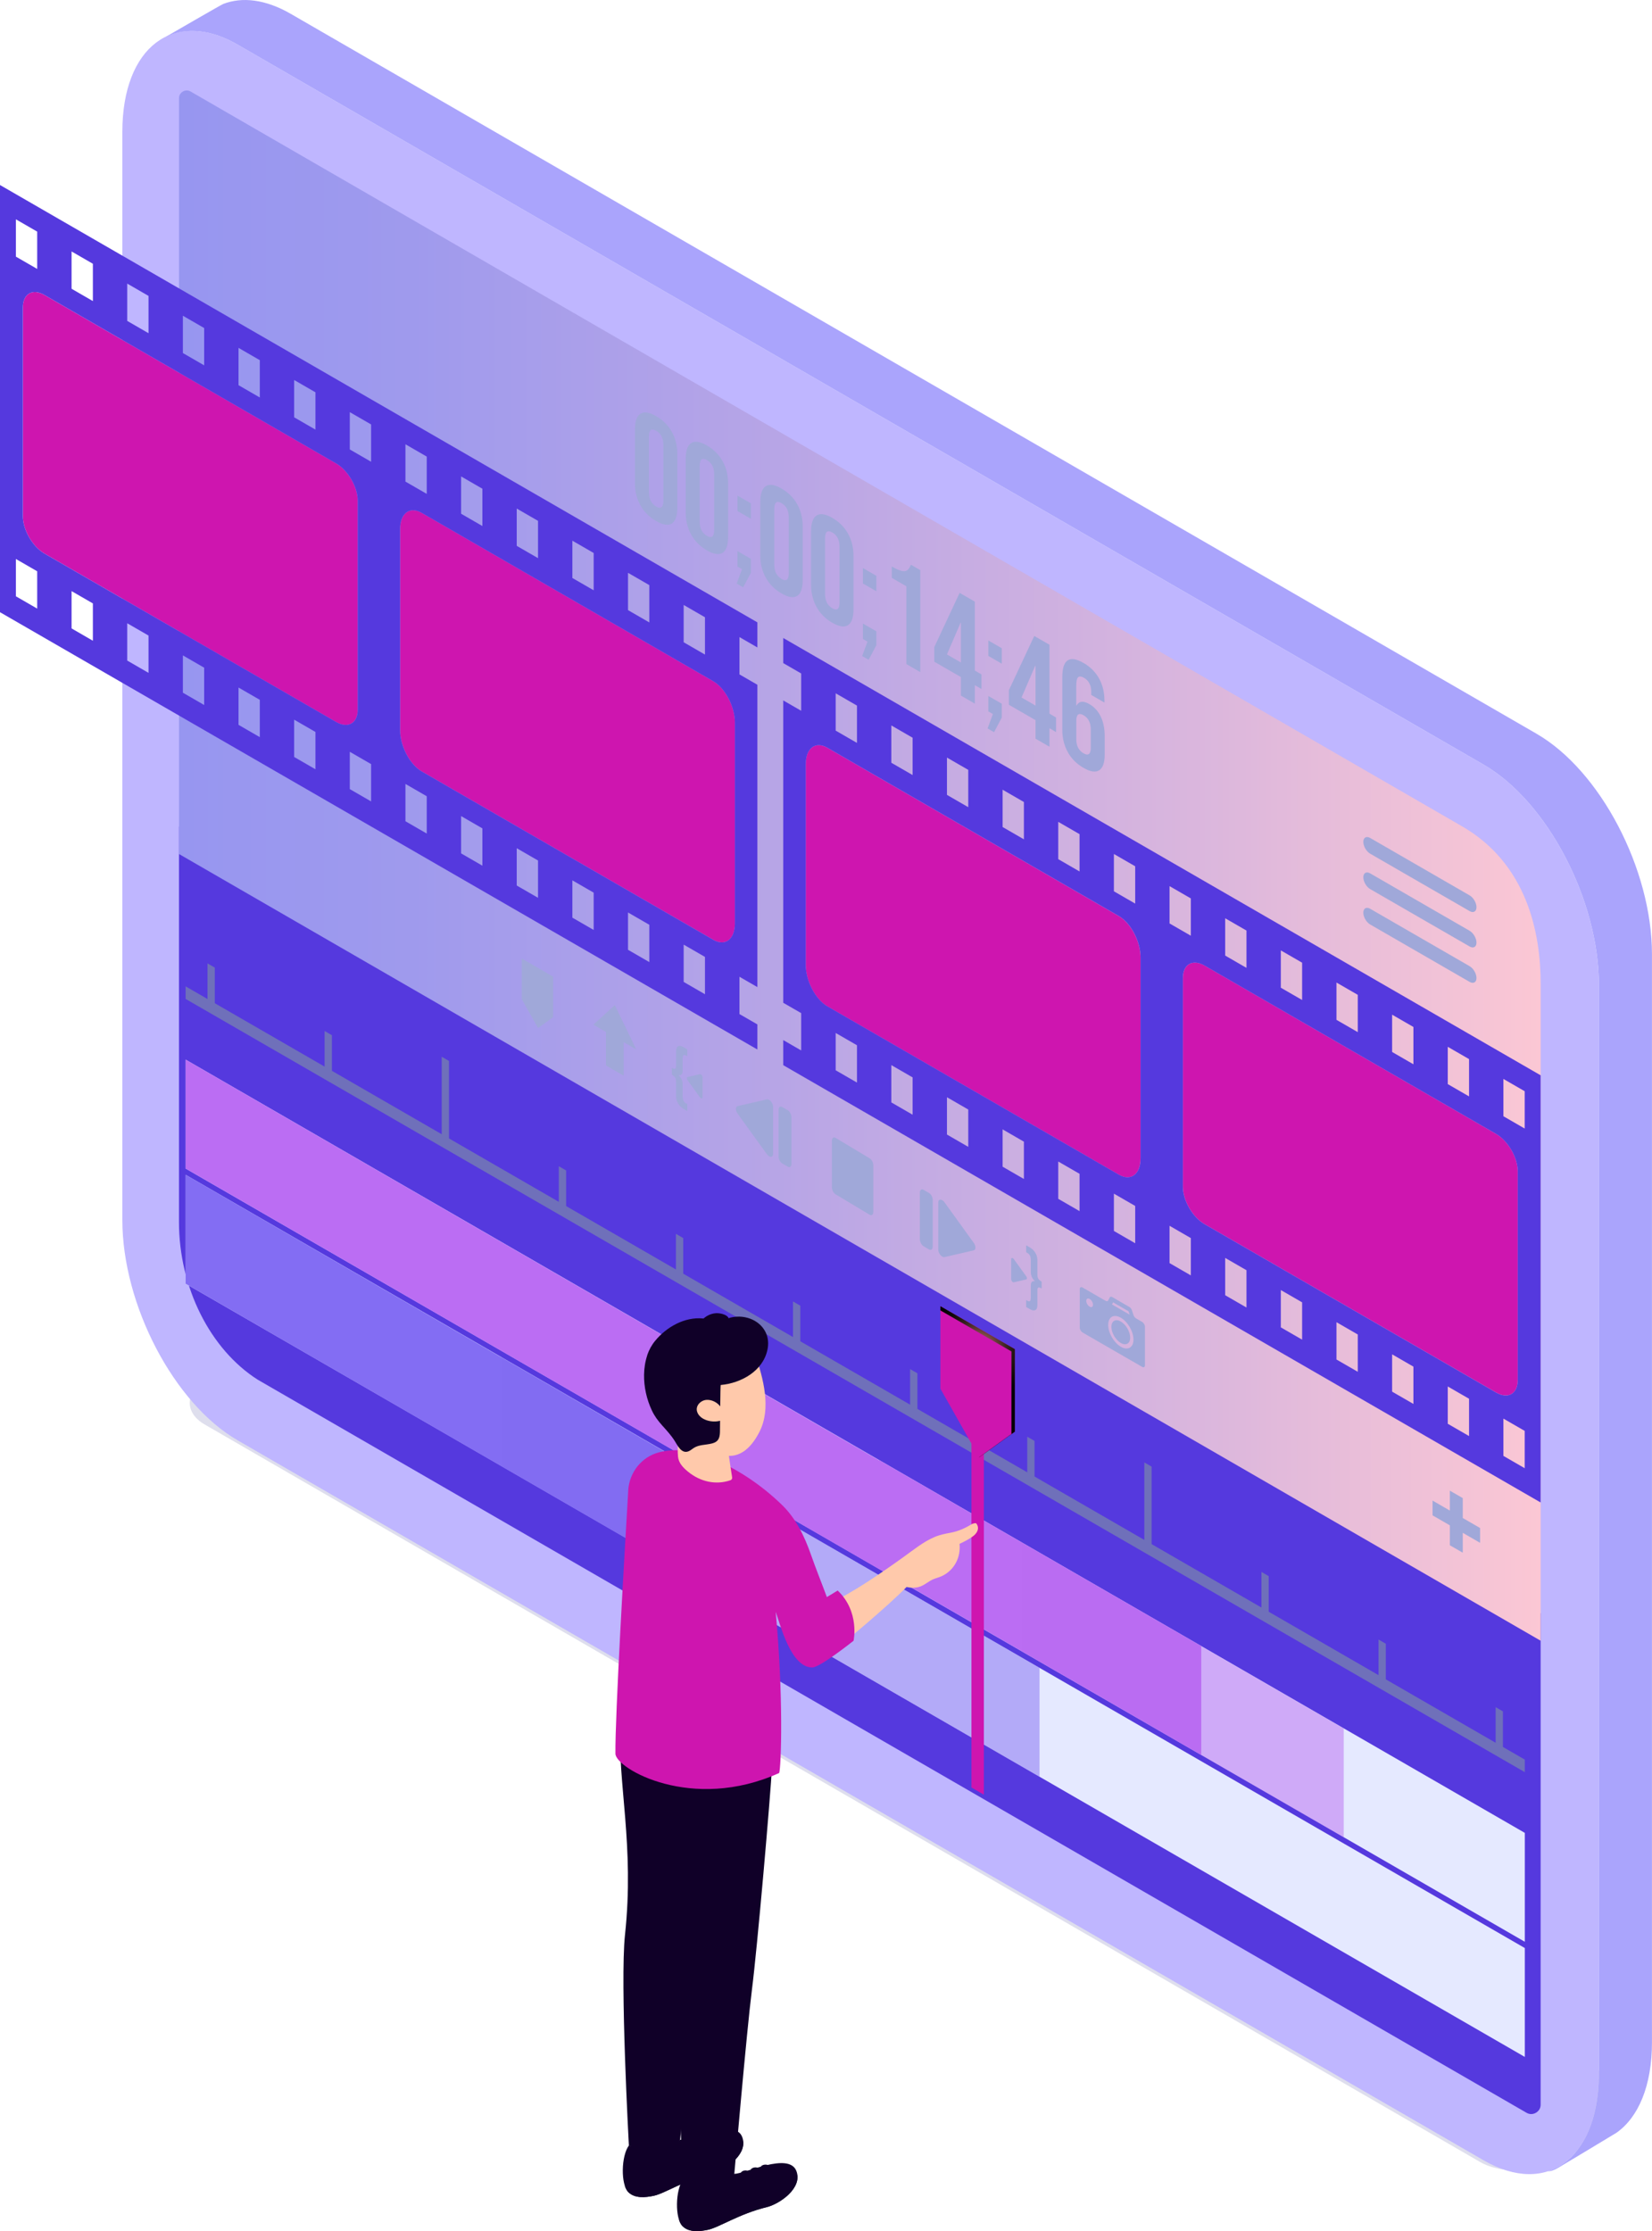 <svg xmlns="http://www.w3.org/2000/svg" xmlns:xlink="http://www.w3.org/1999/xlink" viewBox="0 0 440.58 594.99"><defs><style>      .cls-1 {        fill: url(#New_Gradient_Swatch_copy);      }      .cls-2 {        fill: #ffc9ab;      }      .cls-3 {        fill: #e5e9ff;      }      .cls-4, .cls-5 {        fill: #a0a8d9;      }      .cls-6, .cls-7 {        fill: #bb6df3;      }      .cls-8 {        fill: #aaa4fc;      }      .cls-9 {        fill: #bfb6ff;      }      .cls-10 {        fill: #ce15af;      }      .cls-11 {        fill: #100028;      }      .cls-12 {        fill: #6f70ba;      }      .cls-13 {        fill: #5b58a3;      }      .cls-14 {        fill: #5539de;      }      .cls-15, .cls-16 {        fill: #836df3;      }      .cls-5, .cls-17 {        mix-blend-mode: multiply;      }      .cls-18 {        opacity: .2;      }      .cls-19 {        fill: url(#radial-gradient);        mix-blend-mode: color-dodge;      }      .cls-20 {        isolation: isolate;      }      .cls-16, .cls-7 {        opacity: .5;      }    </style><linearGradient id="New_Gradient_Swatch_copy" data-name="New Gradient Swatch copy" x1="47.73" y1="230.83" x2="410.88" y2="230.83" gradientUnits="userSpaceOnUse"><stop offset="0" stop-color="#9796f0"></stop><stop offset=".17" stop-color="#9f9aed"></stop><stop offset=".44" stop-color="#b7a5e6"></stop><stop offset=".78" stop-color="#deb8dc"></stop><stop offset="1" stop-color="#fbc7d4"></stop></linearGradient><radialGradient id="radial-gradient" cx="260.73" cy="360.09" fx="260.73" fy="360.09" r="15.78" gradientUnits="userSpaceOnUse"><stop offset="0" stop-color="#f49587"></stop><stop offset=".12" stop-color="#bc7368"></stop><stop offset=".24" stop-color="#8b544c"></stop><stop offset=".36" stop-color="#603a35"></stop><stop offset=".48" stop-color="#3d2522"></stop><stop offset=".61" stop-color="#221513"></stop><stop offset=".74" stop-color="#0f0908"></stop><stop offset=".86" stop-color="#030202"></stop><stop offset="1" stop-color="#000"></stop></radialGradient></defs><g class="cls-20"><g id="Layer_2" data-name="Layer 2"><g id="Layer_1-2" data-name="Layer 1"><g><g class="cls-18"><path class="cls-13" d="M394.71,576.54L54.59,379.88c-5.9-3.41-5.16-9.36,1.65-13.29l11.11-7.7c6.81-3.93,17.12-4.36,23.02-.95l340.12,196.66c5.9,3.41,5.16,9.36-1.65,13.29l-11.11,7.7c-6.81,3.93-17.12,4.36-23.02,.95Z"></path></g><g><path class="cls-9" d="M395.66,576.1L63.39,384.11c-16.99-9.81-30.76-36.12-30.76-58.77V35.16c0-22.65,13.77-33.06,30.76-23.25L395.66,203.91c16.99,9.81,30.76,36.12,30.76,58.77v290.17c0,22.65-13.77,33.06-30.76,23.25Z"></path><g><path class="cls-14" d="M47.73,325.87c0,17.44,8.3,33.99,21.03,42.08l338.37,195.49c.39,.22,.81,.34,1.23,.34,1.21,0,2.52-.96,2.52-2.51v-131.04L47.73,220.42v105.45Z"></path><path class="cls-1" d="M389.85,220.32L50.84,24.41c-.33-.19-.68-.29-1.03-.29-1,0-2.07,.79-2.07,2.06V227.75l363.15,209.8v-175.15c0-13.67-3.65-32.06-21.03-42.08Z"></path></g><path class="cls-8" d="M409.82,195.69L77.54,3.69C70.82-.19,64.61-.9,59.55,1.05c-.64,.25-14.66,8.39-15.26,8.73,0,0-.03,.02-.04,.03,5.26-2.55,11.9-2.08,19.15,2.11L395.66,203.91c16.99,9.81,30.76,36.12,30.76,58.77v290.17c0,14.14-5.36,23.5-13.53,26.16,.67,.04,1.49-.22,2.69-.92,.39-.22,15.14-9.06,15.51-9.32,5.84-4.09,9.48-12.5,9.48-24.14V254.46c0-22.65-13.77-48.96-30.76-58.77Z"></path></g><g><path class="cls-10" d="M112.48,136.77l77.74,44.89c3.19,1.84,5.78,6.79,5.78,11.05v53.54c0,4.26-2.59,6.21-5.78,4.37l-77.74-44.89c-3.19-1.84-5.78-6.79-5.78-11.05v-53.54c0-4.26,2.59-6.21,5.78-4.37Z"></path><path class="cls-10" d="M11.88,78.68l77.74,44.89c3.19,1.84,5.78,6.31,5.78,9.97v55.69c0,3.66-2.59,5.14-5.78,3.3L11.88,147.64c-3.19-1.84-5.78-6.31-5.78-9.97v-55.69c0-3.66,2.59-5.14,5.78-3.3Z"></path><path class="cls-14" d="M201.99,279.88v-6.69l-4.78-2.76v-9.95l4.78,2.76v-80.63l-4.78-2.76v-9.95l4.78,2.76v-6.69L0,49.34v113.92l201.99,116.62ZM24.77,170.87l-5.68-3.28v-9.95l5.68,3.28v9.95Zm14.84,8.57l-5.68-3.28v-9.95l5.68,3.28v9.95Zm14.84,8.57l-5.68-3.28v-9.95l5.68,3.28v9.95Zm14.84,8.57l-5.68-3.28v-9.95l5.68,3.28v9.95Zm14.84,8.57l-5.68-3.28v-9.95l5.68,3.28v9.95Zm14.84,8.57l-5.68-3.28v-9.95l5.68,3.28v9.95Zm14.84,8.57l-5.68-3.28v-9.95l5.68,3.28v9.95Zm14.84,8.57l-5.68-3.28v-9.95l5.68,3.28v9.95Zm14.84,8.57l-5.68-3.28v-9.95l5.68,3.28v9.95Zm14.84,8.57l-5.68-3.28v-9.95l5.68,3.28v9.95Zm14.84,8.57l-5.68-3.28v-9.95l5.68,3.28v9.95Zm14.84,8.57l-5.68-3.28v-9.95l5.68,3.28v9.95Zm-5.68-103.81l5.68,3.28v9.95l-5.68-3.28v-9.95Zm-14.84-8.57l5.68,3.28v9.95l-5.68-3.28v-9.95Zm-14.84-8.57l5.68,3.28v9.95l-5.68-3.28v-9.95Zm-14.84-8.57l5.68,3.28v9.95l-5.68-3.28v-9.95Zm-14.84-8.57l5.68,3.28v9.95l-5.68-3.28v-9.95Zm-14.84-8.57l5.68,3.28v9.95l-5.68-3.28v-9.95Zm-1.44,22.66c0-4.26,2.59-6.21,5.78-4.37l77.74,44.89c3.19,1.84,5.78,6.79,5.78,11.05v53.54c0,4.26-2.59,6.21-5.78,4.37l-77.74-44.89c-3.19-1.84-5.78-6.79-5.78-11.05v-53.54Zm-13.4-31.23l5.68,3.28v9.95l-5.68-3.28v-9.95Zm-14.84-8.57l5.68,3.28v9.95l-5.68-3.28v-9.95Zm-14.84-8.57l5.68,3.28v9.95l-5.68-3.28v-9.95Zm-14.84-8.57l5.68,3.28v9.95l-5.68-3.28v-9.95Zm-14.84-8.57l5.68,3.28v9.95l-5.68-3.28v-9.95Zm-14.84-8.57l5.68,3.28v9.95l-5.68-3.28v-9.95Zm70.54,56.51c3.19,1.84,5.78,6.31,5.78,9.97v55.69c0,3.66-2.59,5.14-5.78,3.3L11.88,147.64c-3.19-1.84-5.78-6.31-5.78-9.97v-55.69c0-3.66,2.59-5.14,5.78-3.3l77.74,44.89ZM4.24,58.49l5.68,3.28v9.95l-5.68-3.28v-9.95Zm0,90.58l5.68,3.28v9.95l-5.68-3.28v-9.95Z"></path><path class="cls-10" d="M298.4,313.27l-77.74-44.89c-3.19-1.84-5.78-6.79-5.78-11.05v-53.54c0-4.26,2.59-6.21,5.78-4.37l77.74,44.89c3.19,1.84,5.78,6.79,5.78,11.05v53.54c0,4.26-2.59,6.21-5.78,4.37Z"></path><path class="cls-10" d="M399,371.35l-77.74-44.89c-3.19-1.84-5.78-6.31-5.78-9.97v-55.69c0-3.66,2.59-5.14,5.78-3.3l77.74,44.89c3.19,1.84,5.78,6.31,5.78,9.97v55.69c0,3.66-2.59,5.14-5.78,3.3Z"></path><path class="cls-14" d="M208.89,170.15v6.69l4.78,2.76v9.95l-4.78-2.76v80.63l4.78,2.76v9.95l-4.78-2.76v6.69l201.99,116.62v-113.92l-201.99-116.62Zm177.22,109.01l5.68,3.28v9.95l-5.68-3.28v-9.95Zm-14.84-8.57l5.68,3.28v9.95l-5.68-3.28v-9.95Zm-14.84-8.57l5.68,3.28v9.95l-5.68-3.28v-9.95Zm-14.84-8.57l5.68,3.28v9.95l-5.68-3.28v-9.95Zm-14.84-8.57l5.68,3.28v9.95l-5.68-3.28v-9.95Zm-14.84-8.57l5.68,3.28v9.95l-5.68-3.28v-9.95Zm-14.84-8.57l5.68,3.28v9.95l-5.68-3.28v-9.95Zm-14.84-8.57l5.68,3.28v9.95l-5.68-3.28v-9.95Zm-14.84-8.57l5.68,3.28v9.95l-5.68-3.28v-9.95Zm-14.84-8.57l5.68,3.28v9.95l-5.68-3.28v-9.95Zm-14.84-8.57l5.68,3.28v9.95l-5.68-3.28v-9.95Zm-14.84-8.57l5.68,3.28v9.95l-5.68-3.28v-9.95Zm5.68,103.81l-5.68-3.28v-9.95l5.68,3.28v9.95Zm14.84,8.57l-5.68-3.28v-9.95l5.68,3.28v9.95Zm14.84,8.57l-5.68-3.28v-9.95l5.68,3.28v9.95Zm14.84,8.57l-5.68-3.28v-9.95l5.68,3.28v9.95Zm14.84,8.57l-5.68-3.28v-9.95l5.68,3.28v9.95Zm14.84,8.57l-5.68-3.28v-9.95l5.68,3.28v9.95Zm1.44-22.66c0,4.26-2.59,6.21-5.78,4.37l-77.74-44.89c-3.19-1.84-5.78-6.79-5.78-11.05v-53.54c0-4.26,2.59-6.21,5.78-4.37l77.74,44.89c3.19,1.84,5.78,6.79,5.78,11.05v53.54Zm13.4,31.23l-5.68-3.28v-9.95l5.68,3.28v9.95Zm14.84,8.57l-5.68-3.28v-9.95l5.68,3.28v9.95Zm14.84,8.57l-5.68-3.28v-9.95l5.68,3.28v9.95Zm14.84,8.57l-5.68-3.28v-9.95l5.68,3.28v9.95Zm14.84,8.57l-5.68-3.28v-9.95l5.68,3.28v9.95Zm14.84,8.57l-5.68-3.28v-9.95l5.68,3.28v9.95Zm-70.54-56.51c-3.19-1.84-5.78-6.31-5.78-9.97v-55.69c0-3.66,2.59-5.14,5.78-3.3l77.74,44.89c3.19,1.84,5.78,6.31,5.78,9.97v55.69c0,3.66-2.59,5.14-5.78,3.3l-77.74-44.89Zm85.38,65.08l-5.68-3.28v-9.95l5.68,3.28v9.95Zm0-90.58l-5.68-3.28v-9.95l5.68,3.28v9.95Z"></path></g><g><polygon class="cls-3" points="406.66 517.83 49.5 311.62 49.5 282.58 406.66 488.79 406.66 517.83"></polygon><polygon class="cls-12" points="406.66 472.6 49.5 266.39 49.5 263.04 406.66 469.25 406.66 472.6"></polygon><polygon class="cls-3" points="406.66 548.54 49.5 342.33 49.5 313.29 406.66 519.5 406.66 548.54"></polygon><polygon class="cls-6" points="235.39 419 49.5 311.62 49.5 282.58 235.39 389.97 235.39 419"></polygon><polygon class="cls-6" points="320.37 468.01 234.41 418.37 234.41 389.34 320.37 438.97 320.37 468.01"></polygon><polygon class="cls-7" points="358.37 489.98 272.41 440.35 272.41 411.32 358.37 460.95 358.37 489.98"></polygon><polygon class="cls-15" points="198.77 428.62 49.5 342.33 49.5 313.29 198.77 399.58 198.77 428.62"></polygon><polygon class="cls-16" points="277.23 473.81 133.68 390.93 133.68 361.9 277.23 444.77 277.23 473.81"></polygon><polygon class="cls-10" points="262.39 478.6 259.08 476.69 259.08 373.21 262.39 375.12 262.39 478.6"></polygon><g><polygon class="cls-12" points="57.29 269.21 55.34 268.09 55.34 256.92 57.29 258.04 57.29 269.21"></polygon><polygon class="cls-12" points="88.52 287.24 86.57 286.12 86.57 274.95 88.52 276.07 88.52 287.24"></polygon><polygon class="cls-12" points="119.75 305.27 117.8 304.15 117.8 281.81 119.75 282.94 119.75 305.27"></polygon><polygon class="cls-12" points="150.98 323.3 149.03 322.18 149.03 311.01 150.98 312.14 150.98 323.3"></polygon><polygon class="cls-12" points="182.21 341.33 180.26 340.21 180.26 329.04 182.21 330.17 182.21 341.33"></polygon><polygon class="cls-12" points="213.44 359.37 211.49 358.24 211.49 347.07 213.44 348.2 213.44 359.37"></polygon><polygon class="cls-12" points="244.67 377.4 242.72 376.27 242.72 365.11 244.67 366.23 244.67 377.4"></polygon><polygon class="cls-12" points="275.9 395.43 273.96 394.3 273.96 383.14 275.9 384.26 275.9 395.43"></polygon><polygon class="cls-12" points="307.13 413.46 305.19 412.34 305.19 390 307.13 391.12 307.13 413.46"></polygon><polygon class="cls-12" points="338.36 431.49 336.42 430.37 336.42 419.2 338.36 420.32 338.36 431.49"></polygon><polygon class="cls-12" points="369.59 449.52 367.65 448.4 367.65 437.23 369.59 438.35 369.59 449.52"></polygon><polygon class="cls-12" points="400.82 467.55 398.88 466.43 398.88 455.26 400.82 456.38 400.82 467.55"></polygon></g><polygon class="cls-10" points="270.66 381.8 261.15 388.64 250.8 370.33 250.8 348.32 270.66 359.79 270.66 381.8"></polygon><polygon class="cls-19" points="250.8 348.33 250.8 349.46 269.74 360.4 269.74 382.41 261.13 388.61 261.15 388.64 270.66 381.8 270.66 359.79 250.8 348.33"></polygon></g><g class="cls-17"><path class="cls-4" d="M170.79,134.74c-.97-1.75-1.46-3.71-1.46-5.89v-14.3c0-2.18,.49-3.58,1.46-4.21,.97-.63,2.37-.42,4.2,.64,1.83,1.05,3.23,2.46,4.2,4.21,.97,1.75,1.45,3.71,1.45,5.89v14.3c0,2.17-.49,3.58-1.45,4.21-.97,.63-2.37,.42-4.2-.64-1.83-1.06-3.23-2.46-4.2-4.21Zm6.13-1.24v-14.84c0-1.79-.64-3.05-1.93-3.79-1.29-.74-1.93-.22-1.93,1.57v14.84c0,1.79,.64,3.05,1.93,3.8,1.29,.74,1.93,.22,1.93-1.57Z"></path><path class="cls-4" d="M184.33,142.56c-.97-1.75-1.46-3.72-1.46-5.89v-14.3c0-2.18,.49-3.58,1.46-4.21,.97-.63,2.37-.42,4.2,.64,1.83,1.05,3.23,2.46,4.2,4.21,.97,1.75,1.45,3.71,1.45,5.89v14.3c0,2.18-.49,3.58-1.45,4.21-.97,.63-2.37,.42-4.2-.64-1.83-1.06-3.23-2.46-4.2-4.21Zm6.13-1.24v-14.84c0-1.79-.64-3.05-1.93-3.79-1.29-.74-1.93-.22-1.93,1.57v14.84c0,1.79,.64,3.05,1.93,3.8,1.29,.74,1.93,.22,1.93-1.57Z"></path><path class="cls-4" d="M197.9,151.79l-1.22-.7v-4.12l3.59,2.07v3.69l-2.07,3.9-1.73-1,1.42-3.84Zm-1.22-19.62l3.59,2.07v4.12l-3.59-2.07v-4.12Z"></path><path class="cls-4" d="M204.23,154.05c-.97-1.75-1.46-3.71-1.46-5.89v-14.3c0-2.18,.49-3.58,1.46-4.21,.97-.63,2.37-.42,4.2,.64,1.83,1.05,3.23,2.46,4.2,4.21,.97,1.75,1.45,3.71,1.45,5.89v14.3c0,2.17-.48,3.58-1.45,4.21-.97,.63-2.37,.42-4.2-.64-1.83-1.06-3.23-2.46-4.2-4.21Zm6.13-1.24v-14.84c0-1.79-.64-3.05-1.93-3.79-1.29-.74-1.93-.22-1.93,1.57v14.84c0,1.79,.64,3.05,1.93,3.8,1.29,.74,1.93,.22,1.93-1.57Z"></path><path class="cls-4" d="M217.77,161.87c-.97-1.75-1.46-3.72-1.46-5.89v-14.3c0-2.18,.49-3.58,1.46-4.21,.97-.63,2.37-.42,4.2,.64,1.83,1.05,3.23,2.46,4.2,4.21,.97,1.75,1.45,3.71,1.45,5.89v14.3c0,2.18-.48,3.58-1.45,4.21-.97,.63-2.37,.42-4.2-.64-1.83-1.06-3.23-2.46-4.2-4.21Zm6.13-1.24v-14.84c0-1.79-.64-3.05-1.93-3.79-1.29-.74-1.93-.22-1.93,1.57v14.84c0,1.79,.64,3.05,1.93,3.8,1.29,.74,1.93,.22,1.93-1.57Z"></path><path class="cls-4" d="M231.35,171.11l-1.22-.7v-4.12l3.59,2.07v3.69l-2.06,3.9-1.73-1,1.42-3.84Zm-1.22-19.62l3.59,2.07v4.12l-3.59-2.07v-4.12Z"></path><path class="cls-4" d="M241.71,156.34l-3.89-2.25v-3.03c1.06,.61,1.91,1,2.56,1.17,.64,.16,1.16,.12,1.54-.14,.38-.26,.72-.75,1.02-1.49l2.5,1.45v27.19l-3.72-2.15v-20.74Z"></path><path class="cls-4" d="M256.27,180.56l-7.11-4.1v-3.88l6.77-14.47,4.06,2.34v18.38l1.76,1.02v3.89l-1.76-1.02v4.93l-3.72-2.15v-4.93Zm0-3.88v-10.61l-.07-.04-3.66,8.49,3.72,2.15Z"></path><path class="cls-4" d="M264.8,190.42l-1.22-.7v-4.12l3.59,2.07v3.69l-2.06,3.9-1.73-1,1.42-3.84Zm-1.22-19.62l3.59,2.07v4.12l-3.59-2.07v-4.12Z"></path><path class="cls-4" d="M276.17,192.05l-7.11-4.1v-3.88l6.77-14.47,4.06,2.34v18.38l1.76,1.02v3.89l-1.76-1.02v4.93l-3.72-2.15v-4.93Zm0-3.88v-10.61l-.07-.04-3.66,8.49,3.72,2.15Z"></path><path class="cls-4" d="M284.77,200.55c-.97-1.75-1.46-3.71-1.46-5.89v-14.06c0-4.71,1.9-5.98,5.69-3.79,1.81,1.04,3.18,2.43,4.13,4.15,.95,1.73,1.42,3.69,1.42,5.89v.51l-3.52-2.03v-.78c0-1.79-.64-3.05-1.93-3.79-.7-.4-1.22-.46-1.56-.16-.34,.3-.51,1.07-.51,2.31v5.21l.07,.04c.66-1.2,1.78-1.34,3.39-.42,1.35,.78,2.38,1.91,3.08,3.37,.7,1.47,1.05,3.21,1.05,5.23v4.86c0,2.18-.49,3.58-1.46,4.21-.97,.63-2.37,.42-4.2-.64-1.83-1.06-3.23-2.46-4.2-4.21Zm6.13-1.2v-4.82c0-1.79-.64-3.05-1.93-3.79-1.29-.74-1.93-.22-1.93,1.57v4.82c0,1.76,.64,3.01,1.93,3.76,1.29,.74,1.93,.23,1.93-1.53Z"></path></g><path class="cls-5" d="M365.42,227.66l26.52,15.31c1.01,.58,1.83,.12,1.83-1.04s-.82-2.57-1.83-3.15l-26.52-15.31c-1.01-.58-1.83-.12-1.83,1.04s.82,2.57,1.83,3.15Zm26.52,20.56l-26.52-15.31c-1.01-.58-1.83-.12-1.83,1.04s.82,2.57,1.83,3.15l26.52,15.31c1.01,.58,1.83,.12,1.83-1.04s-.82-2.57-1.83-3.15Zm0,9.44l-26.52-15.31c-1.01-.58-1.83-.12-1.83,1.04s.82,2.57,1.83,3.15l26.52,15.31c1.01,.58,1.83,.12,1.83-1.04s-.82-2.57-1.83-3.15Z"></path><g class="cls-17"><g><path class="cls-4" d="M259.7,331.45l-7.8-10.81c-.7-.97-1.67-.96-1.67,.03v12.61c0,.99,.97,2.12,1.67,1.96l7.8-1.8c.6-.14,.6-1.16,0-1.99Z"></path><path class="cls-4" d="M247.77,333.19l-1.46-.84c-.55-.32-.99-1.16-.99-1.89v-12.41c0-.73,.44-1.06,.99-.75l1.46,.84c.55,.32,.99,1.16,.99,1.89v12.41c0,.73-.44,1.06-.99,.75Z"></path></g><path class="cls-4" d="M231.92,323.94l-9.07-5.44c-.55-.32-.99-1.16-.99-1.89v-12.41c0-.73,.44-1.06,.99-.75l9.07,5.44c.55,.32,.99,1.16,.99,1.89v12.41c0,.73-.44,1.06-.99,.75Z"></path><g><path class="cls-4" d="M196.71,296.97l7.8,10.81c.7,.97,1.67,.96,1.67-.03v-12.61c0-.99-.97-2.12-1.67-1.96l-7.8,1.8c-.6,.14-.6,1.16,0,1.99Z"></path><path class="cls-4" d="M208.63,295.23l1.46,.84c.55,.32,.99,1.16,.99,1.89v12.41c0,.73-.44,1.06-.99,.75l-1.46-.84c-.55-.32-.99-1.16-.99-1.89v-12.41c0-.73,.44-1.06,.99-.75Z"></path></g><path class="cls-4" d="M298.91,352.42c-1.38-.8-2.5-.16-2.5,1.42s1.12,3.51,2.5,4.3c1.38,.8,2.5,.16,2.5-1.42s-1.12-3.51-2.5-4.3Zm3.38-1.73l-.41-1.26c-.12-.37-.38-.71-.67-.88l-4.58-2.65c-.29-.17-.55-.13-.67,.11l-.41,.79c-.12,.23-.38,.27-.67,.11l-6.17-3.56c-.41-.24-.74-.05-.74,.42v10.29c0,.47,.33,1.04,.74,1.28l15.9,9.18c.41,.24,.74,.05,.74-.42v-10.29c0-.47-.33-1.04-.74-1.28l-1.64-.95c-.29-.17-.55-.51-.67-.88Zm-11.69-2.23c-.5-.29-.9-.98-.9-1.55s.4-.8,.9-.51c.5,.29,.9,.98,.9,1.55s-.4,.8-.9,.51Zm6.26-1.15l4.11,2.37,.3,.91-4.7-2.72,.3-.57Zm2.06,11.84c-1.86-1.08-3.37-3.68-3.37-5.82s1.51-3,3.37-1.92c1.86,1.08,3.37,3.68,3.37,5.82s-1.51,3-3.37,1.92Z"></path><path class="cls-4" d="M180.87,294.32c-.37-.6-.56-1.28-.56-2.03v-3.79c0-.48-.08-.85-.23-1.11-.16-.26-.45-.52-.9-.78v-1.85c.44,.26,.74,.34,.9,.26,.16-.08,.23-.36,.23-.84v-3.79c0-.75,.19-1.22,.56-1.39,.37-.17,.85-.09,1.43,.25l1,.58v1.85l-.29-.17c-.32-.19-.56-.22-.72-.1-.16,.12-.23,.46-.23,1.01v3.09c0,.96-.36,1.35-1.09,1.18v.04c.73,.67,1.09,1.48,1.09,2.44v3.09c0,.55,.08,.97,.23,1.28s.39,.55,.72,.73l.29,.17v1.85l-1-.58c-.59-.34-1.06-.81-1.43-1.4Z"></path><path class="cls-4" d="M273.67,346.7l.29,.17c.32,.19,.56,.22,.72,.1,.16-.12,.23-.46,.23-1.01v-3.09c0-.96,.36-1.35,1.09-1.18v-.04c-.73-.67-1.09-1.48-1.09-2.44v-3.09c0-.55-.08-.97-.23-1.28-.16-.3-.39-.55-.72-.73l-.29-.17v-1.85l1,.58c.59,.34,1.06,.81,1.44,1.4,.37,.6,.56,1.28,.56,2.03v3.79c0,.48,.08,.85,.23,1.11,.16,.26,.45,.52,.9,.77v1.85c-.44-.26-.74-.34-.9-.26-.16,.08-.23,.36-.23,.84v3.79c0,.76-.19,1.22-.56,1.39-.37,.17-.85,.09-1.44-.25l-1-.58v-1.85Z"></path><polygon class="cls-4" points="394.73 407.49 390.11 404.82 390.11 399.51 386.67 397.53 386.67 402.84 382.05 400.17 382.05 404.11 386.67 406.78 386.67 412.09 390.11 414.07 390.11 408.77 394.73 411.44 394.73 407.49"></polygon><path class="cls-4" d="M273.69,340.36l-3.31-4.58c-.3-.41-.71-.41-.71,.01v5.34c0,.42,.41,.9,.71,.83l3.31-.76c.25-.06,.25-.49,0-.84Z"></path><path class="cls-4" d="M183.36,288.06l3.31,4.58c.3,.41,.71,.41,.71-.01v-5.34c0-.42-.41-.9-.71-.83l-3.31,.76c-.25,.06-.25,.49,0,.84Z"></path><polygon class="cls-4" points="147.51 271.27 143.5 274.16 139.14 266.44 139.14 255.61 147.51 260.45 147.51 271.27"></polygon><polygon class="cls-4" points="161.61 275.2 161.61 284.14 166.33 286.86 166.33 277.92 169.68 279.86 163.97 268.04 158.26 273.26 161.61 275.2"></polygon></g><g><path class="cls-2" d="M221.02,427.73c6.8-3.22,13.97-8.23,20.09-12.61,2.6-1.86,5.12-3.94,8.08-5.21,1.42-.61,2.84-.89,4.35-1.17,2.15-.4,3.93-1.25,5.79-2.37,.13-.08,.26-.09,.37-.07,.25-.17,.61-.17,.81,.16,.79,1.31-.03,2.53-1.13,3.31-1.08,.76-2.26,1.39-3.47,1.94,.35,3.51-1.32,6.9-4.53,8.51-.79,.4-1.66,.59-2.47,.93-1.21,.51-2.14,1.42-3.35,1.89-1.25,.49-2.53,.45-3.79,.18-5.14,5.28-16.98,15.05-16.98,15.05-.55-1.2-3.77-10.54-3.77-10.54Z"></path><g><g><g><path class="cls-11" d="M167.72,572.17c3.69,.95,10.46,.43,13.67-1.53,2.67,.08,14.59-5.94,16.56-.73,1.73,4.57-4.55,8.79-7.91,9.61-7.32,1.77-12.74,5.43-15.68,6.04-2.19,.46-5.03,.77-6.78-.96-2.09-2.07-1.91-9.71,.14-12.44Z"></path><path class="cls-11" d="M174.36,584.3c2.94-.62,8.36-4.27,15.68-6.04,2.81-.68,7.65-3.76,8.14-7.42,.65,4.2-5.01,7.93-8.14,8.69-7.32,1.77-12.74,5.43-15.68,6.04-2.19,.46-5.03,.77-6.78-.96-.4-.4-.72-1.01-.96-1.75,2.55,2.12,5.54,1.9,7.74,1.44Z"></path><path class="cls-11" d="M190.31,568.27c1.63,.98,3.15,2.38,3.53,4.17,.17,.82-1.09,1.17-1.26,.35-.4-1.89-2.47-3.88-4.14-4.04,.36-.56,1.28-.67,1.87-.47Z"></path><path class="cls-11" d="M187.55,569c1.63,.98,3.21,2.45,3.58,4.24,.17,.82-1.09,1.17-1.26,.35-.4-1.89-2.47-3.88-4.14-4.04,.36-.56,1.22-.73,1.81-.54Z"></path><path class="cls-11" d="M184.9,569.81c1.53,.71,3.24,2.43,3.61,4.22,.17,.82-1.09,1.17-1.26,.35-.4-1.89-2.47-3.88-4.14-4.04,.36-.56,1.19-.72,1.78-.52Z"></path></g><path class="cls-11" d="M165.43,459.87c2.52,.31,26.04,1.81,26.04,1.81-.5,9.04-3.95,48.64-5.39,59.91-1.37,10.72-4.69,49.05-4.69,49.05-5.04,5.47-13.67,1.53-13.67,1.53,0,0-2.4-43.59-1.04-56.18,2.57-23.81-2-40.54-1.25-56.12Z"></path></g><g><g><path class="cls-11" d="M182.17,581.24c3.69,.95,10.46,.43,13.67-1.53,2.67,.08,14.58-5.94,16.56-.73,1.73,4.57-4.55,8.79-7.91,9.61-7.32,1.77-12.74,5.43-15.68,6.04-2.19,.46-5.03,.77-6.78-.96-2.09-2.07-1.91-9.71,.14-12.44Z"></path><path class="cls-11" d="M188.81,593.37c2.94-.62,8.36-4.27,15.68-6.04,2.81-.68,7.65-3.76,8.14-7.42,.65,4.2-5.01,7.93-8.14,8.69-7.32,1.77-12.74,5.43-15.68,6.04-2.19,.46-5.03,.77-6.78-.96-.4-.4-.72-1.01-.96-1.75,2.55,2.12,5.54,1.9,7.74,1.44Z"></path><path class="cls-11" d="M204.76,577.34c1.63,.98,3.15,2.38,3.53,4.17,.17,.82-1.09,1.17-1.26,.35-.4-1.89-2.47-3.88-4.14-4.04,.36-.56,1.28-.67,1.87-.47Z"></path><path class="cls-11" d="M202,578.06c1.63,.98,3.21,2.45,3.58,4.24,.17,.82-1.09,1.17-1.26,.35-.4-1.89-2.47-3.88-4.14-4.04,.36-.56,1.22-.73,1.81-.54Z"></path><path class="cls-11" d="M199.35,578.88c1.53,.71,3.24,2.43,3.62,4.22,.17,.82-1.09,1.17-1.26,.35-.4-1.89-2.47-3.88-4.14-4.04,.36-.56,1.19-.72,1.78-.52Z"></path></g><path class="cls-11" d="M177.35,468.63c2.52,.31,28.57,2.13,28.57,2.13-.5,9.04-3.95,48.64-5.39,59.91-1.37,10.72-4.69,49.05-4.69,49.05-5.04,5.47-13.67,1.53-13.67,1.53,0,0-2.4-43.59-1.04-56.18,2.57-23.81-4.52-40.85-3.77-56.43Z"></path></g></g><path class="cls-10" d="M167.54,397.47c.29-4.79,3.56-8.96,8.2-10.16,4.33-1.13,8.92-.49,13.49,1.34,7.13,2.85,13.72,7.26,19.3,12.66,3.79,3.67,6.05,8.45,7.77,13.35,1.32,3.78,2.83,7.49,4.22,11.25,.92-.55,2.88-1.75,2.88-1.75,5.96,5.66,4.24,13.39,4.24,13.39,0,0-8.94,7.15-11.04,7.13-5.79-.03-8.56-11.76-9.73-14.83,2.11,22.33,1.47,41.4,.93,42.97-23.25,10.52-43.62-1.18-43.67-5.15-.13-9.71,2.47-54.21,3.42-70.18Z"></path><path class="cls-2" d="M176.74,360.4c2.49-4.59,7.21-7.3,12.75-7.02,4.94,.25,10.25,2.8,11.91,7.76,2.16,6.46,4.36,14.41,1.14,20.71-10.49,20.5-29.77-14.12-25.79-21.45Z"></path><path class="cls-2" d="M181.33,378.97c.03-.48,.54-.83,.98-.56,3.46,2.07,10.96,1.5,10.96,1.99,0,0,1.44,10.3,1.98,13.55,.06,.37-.09,.68-.46,.8-3.94,1.37-8.13,.34-11.32-2.3-1.29-1.06-2.48-2.28-2.65-4.01-.3-3.04,.33-6.42,.5-9.47Z"></path><path class="cls-11" d="M172.61,361.38c.48-1.39,1.19-2.7,2.13-3.83,3.03-3.68,7.84-6.4,12.72-5.95,.05,0,.09,.03,.14,.04,0,0,.02-.02,.03-.03,.26-.22,.59-.46,.88-.64,.75-.45,1.63-.73,2.51-.77,.97-.04,2.9,.32,3.33,1.38,.07-.06,.16-.12,.27-.15,5.5-1.47,11.3,2.41,10.07,8.44-1.16,5.72-6.96,8.98-12.48,9.48-.05,0-.1,2.76-.13,5.7-.84-1.11-2.3-1.82-3.66-1.73-1.53,.1-3.01,1.56-2.5,3.16,.68,2.15,3.83,3.03,6.12,2.41-.02,1.53-.03,2.72-.03,3-.02,.8-.13,1.69-.7,2.3-.37,.4-.9,.61-1.43,.75-.87,.23-1.78,.29-2.66,.44-.69,.12-1.38,.29-1.99,.64-.55,.31-1.01,.77-1.6,1.01-1.88,.76-2.93-1.57-3.73-2.83-.94-1.48-2.14-2.77-3.3-4.07-1.15-1.29-2.04-2.47-2.77-4.04-1.38-2.95-2.11-6.24-2.06-9.5,.03-1.77,.3-3.54,.87-5.22Z"></path></g></g></g></g></g></svg>